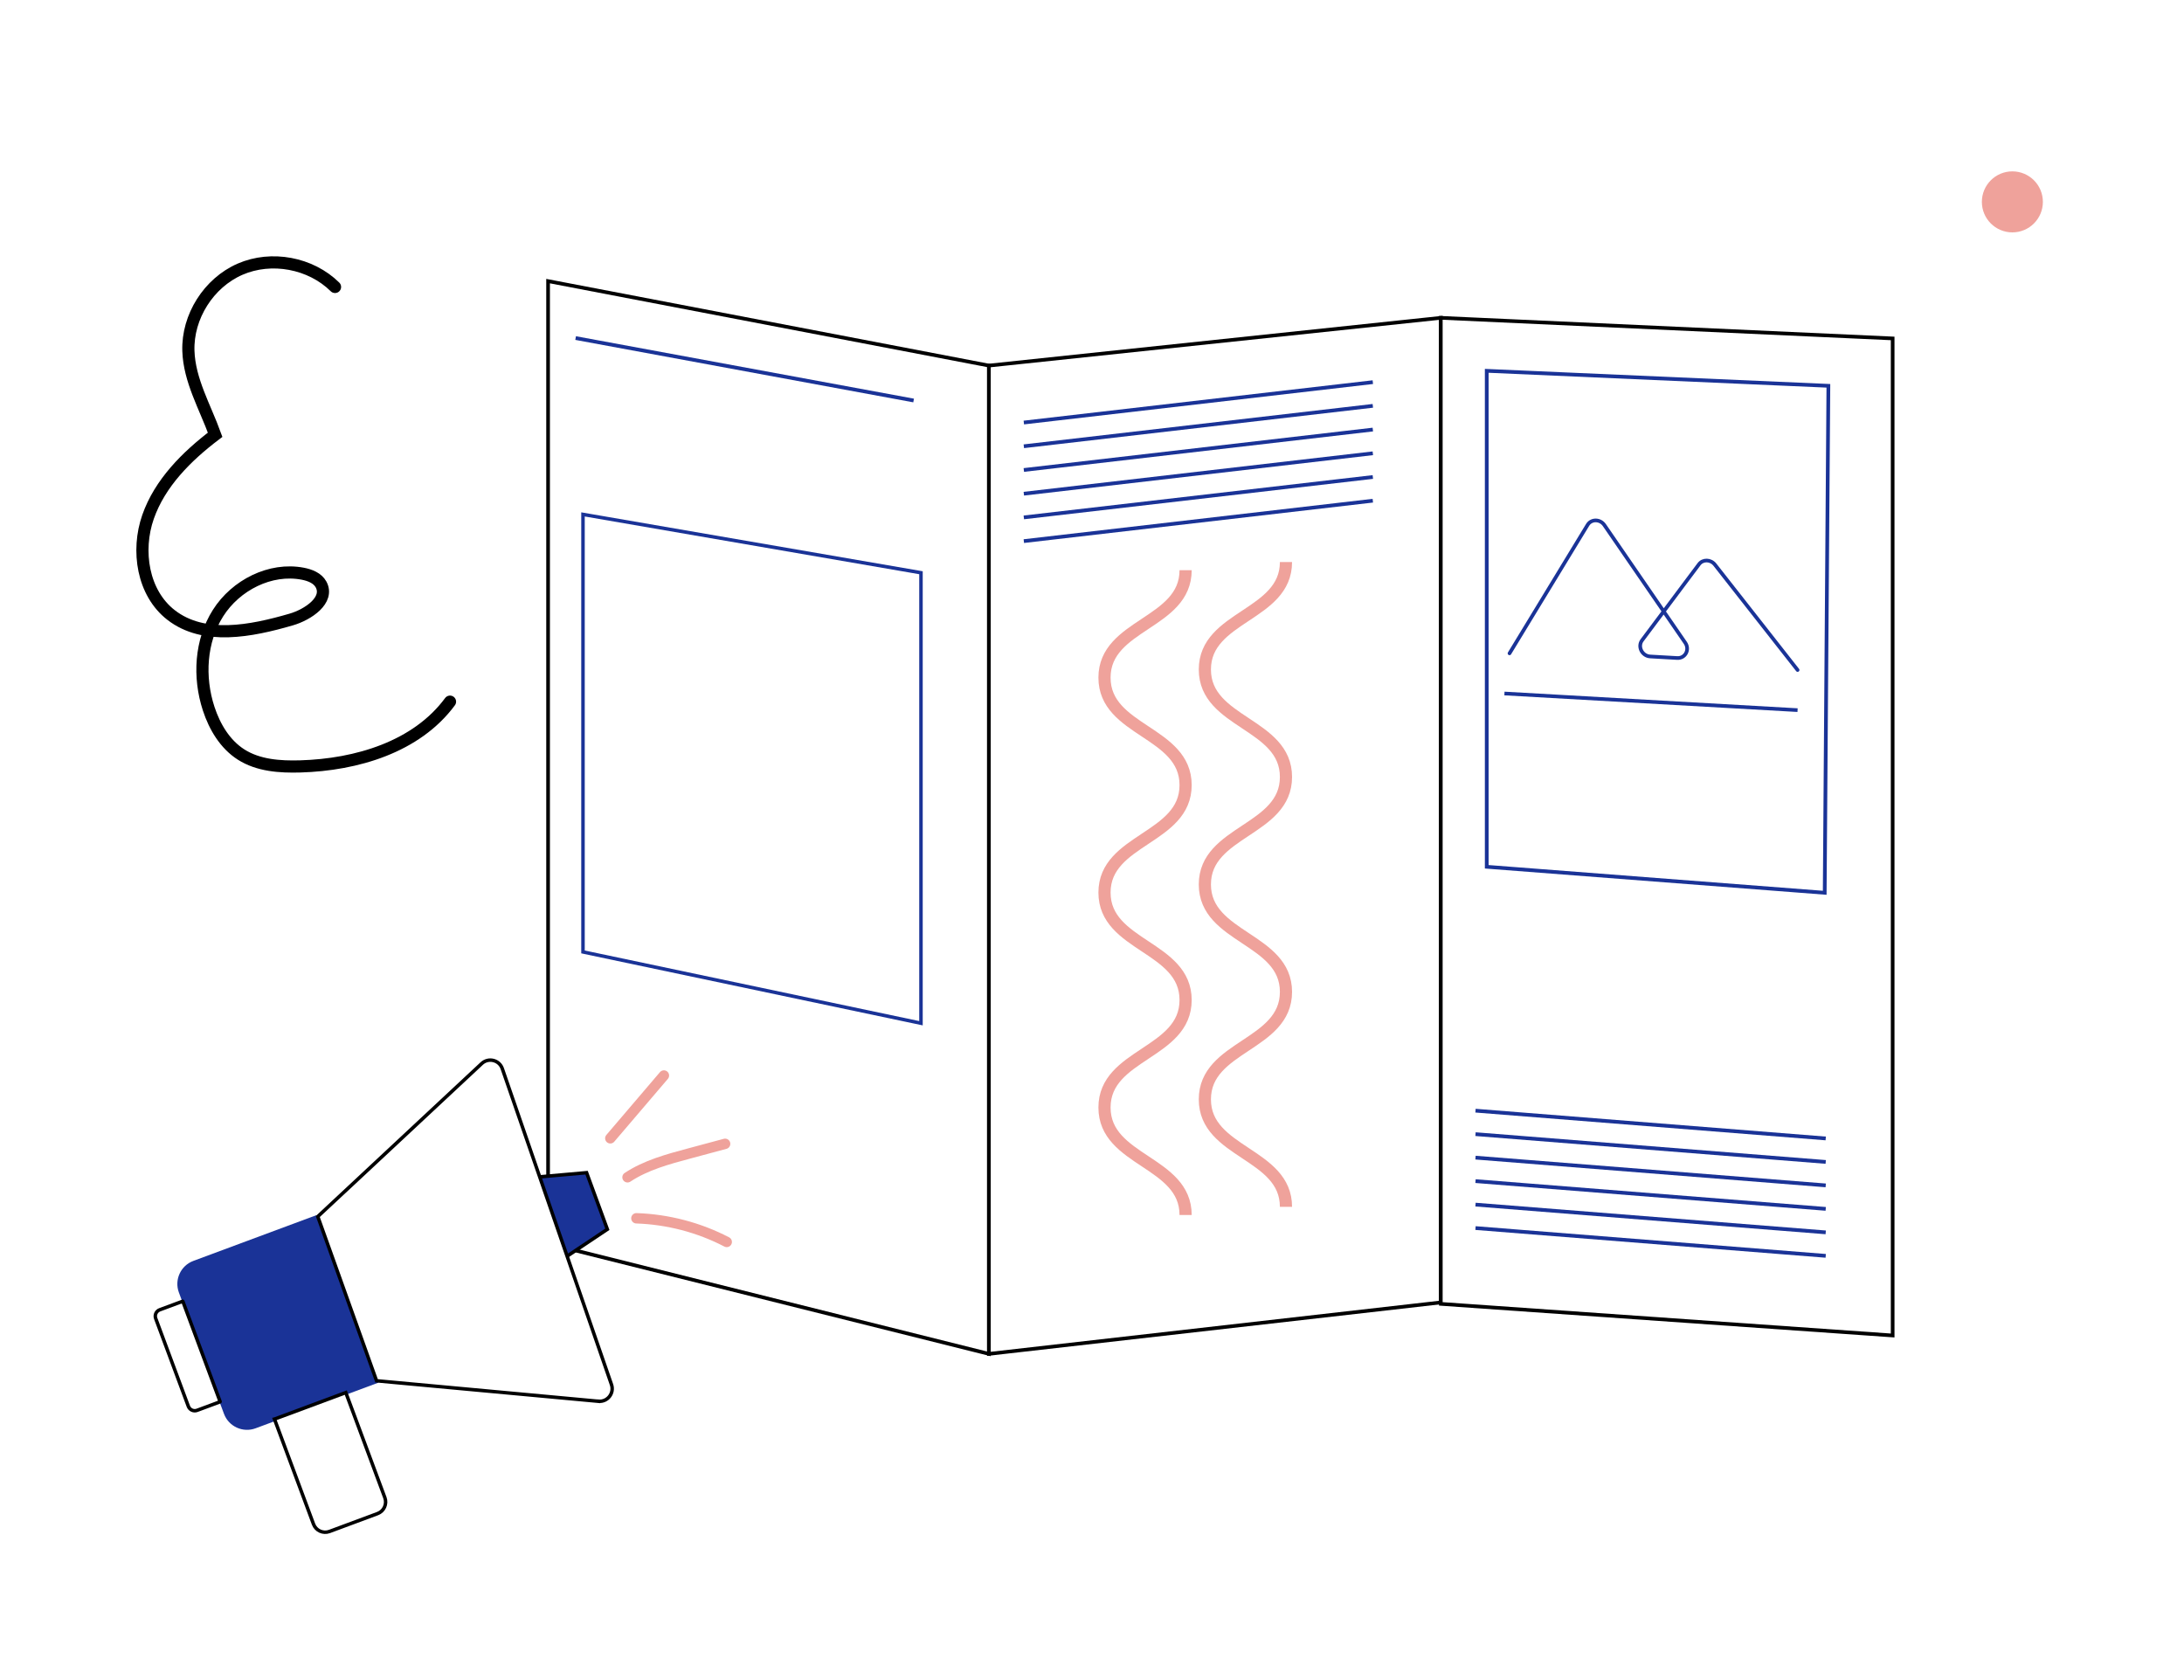 <?xml version="1.0" encoding="UTF-8"?>
<svg xmlns="http://www.w3.org/2000/svg" xmlns:xlink="http://www.w3.org/1999/xlink" viewBox="0 0 650 500">
  <defs>
    <filter id="drop-shadow-71" x="158.2" y="78.63" width="405.63" height="324.99" filterUnits="userSpaceOnUse">
      <feOffset dx="4.37" dy="4.37"/>
      <feGaussianBlur result="blur" stdDeviation="0"/>
      <feFlood flood-color="#000" flood-opacity="1"/>
      <feComposite in2="blur" operator="in"/>
      <feComposite in="SourceGraphic"/>
    </filter>
    <filter id="drop-shadow-72" x="41.25" y="310.56" width="141.47" height="145.97" filterUnits="userSpaceOnUse">
      <feOffset dx="4.43" dy="4.43"/>
      <feGaussianBlur result="blur-2" stdDeviation="0"/>
      <feFlood flood-color="#000" flood-opacity="1"/>
      <feComposite in2="blur-2" operator="in"/>
      <feComposite in="SourceGraphic"/>
    </filter>
  </defs>
  <g id="Capa_3">
    <g filter="url(#drop-shadow-71)">
      <polygon points="289.95 398.55 158.75 365.74 158.75 79.29 289.95 104.43 289.95 398.55" fill="#fff" stroke="#000" stroke-miterlimit="10" stroke-width="1.09"/>
      <polygon points="424.44 383.24 289.95 398.55 289.95 104.43 424.44 90.22 424.44 383.24" fill="#fff" stroke="#000" stroke-miterlimit="10" stroke-width="1.09"/>
      <polygon points="558.92 393.08 424.44 383.67 424.44 90.22 558.92 96.35 558.92 393.08" fill="#fff" stroke="#000" stroke-miterlimit="10" stroke-width="1.09"/>
    </g>
    <line x1="304.71" y1="125.75" x2="408.58" y2="113.73" fill="none" stroke="#1a3397" stroke-miterlimit="10" stroke-width="1.11"/>
    <line x1="304.71" y1="132.81" x2="408.58" y2="120.78" fill="none" stroke="#1a3397" stroke-miterlimit="10" stroke-width="1.11"/>
    <line x1="304.71" y1="139.87" x2="408.58" y2="127.84" fill="none" stroke="#1a3397" stroke-miterlimit="10" stroke-width="1.11"/>
    <line x1="304.71" y1="146.93" x2="408.58" y2="134.9" fill="none" stroke="#1a3397" stroke-miterlimit="10" stroke-width="1.11"/>
    <line x1="304.71" y1="153.98" x2="408.58" y2="141.96" fill="none" stroke="#1a3397" stroke-miterlimit="10" stroke-width="1.11"/>
    <line x1="304.71" y1="161.04" x2="408.58" y2="149.01" fill="none" stroke="#1a3397" stroke-miterlimit="10" stroke-width="1.11"/>
    <polygon points="274.1 304.52 173.51 283.3 173.51 153.09 274.1 170.45 274.1 304.52" fill="none" stroke="#1a3397" stroke-miterlimit="10" stroke-width="1.04"/>
    <line x1="171.32" y1="100.61" x2="271.91" y2="119.19" fill="none" stroke="#1a3397" stroke-miterlimit="10" stroke-width="1.11"/>
    <path d="M352.86,169.69c0,15.99-24.14,15.99-24.14,31.98,0,15.99,24.14,15.99,24.14,31.98,0,15.99-24.14,15.99-24.14,31.98,0,15.99,24.14,15.99,24.14,31.98s-24.14,15.99-24.14,31.99,24.14,15.99,24.14,31.99" fill="none" stroke="#efa29b" stroke-miterlimit="10" stroke-width="3.62"/>
    <g>
      <path d="M449.26,194.44l23.26-38.25c1.09-1.78,3.72-1.74,4.97.08l24.08,35.03c1.4,2.03,0,4.67-2.41,4.53l-8.04-.46c-2.41-.14-3.81-2.94-2.41-4.81l16.96-22.65c1.13-1.51,3.47-1.45,4.71.13l24.62,31.36" fill="none" stroke="#1a3397" stroke-linecap="round" stroke-miterlimit="10" stroke-width="1.09"/>
      <line x1="534.99" y1="211.34" x2="447.75" y2="206.39" fill="none" stroke="#1a3397" stroke-miterlimit="10" stroke-width="1.09"/>
    </g>
    <polygon points="543.07 265.7 442.48 257.96 442.48 110.36 544.16 114.82 543.07 265.7" fill="none" stroke="#1a3397" stroke-miterlimit="10" stroke-width="1.11"/>
    <line x1="439.14" y1="330.54" x2="543.37" y2="338.81" fill="none" stroke="#1a3397" stroke-miterlimit="10" stroke-width="1.11"/>
    <line x1="439.14" y1="337.53" x2="543.37" y2="345.8" fill="none" stroke="#1a3397" stroke-miterlimit="10" stroke-width="1.11"/>
    <line x1="439.14" y1="344.52" x2="543.37" y2="352.78" fill="none" stroke="#1a3397" stroke-miterlimit="10" stroke-width="1.11"/>
    <line x1="439.14" y1="351.51" x2="543.37" y2="359.77" fill="none" stroke="#1a3397" stroke-miterlimit="10" stroke-width="1.11"/>
    <line x1="439.14" y1="358.5" x2="543.37" y2="366.76" fill="none" stroke="#1a3397" stroke-miterlimit="10" stroke-width="1.11"/>
    <line x1="439.14" y1="365.48" x2="543.37" y2="373.75" fill="none" stroke="#1a3397" stroke-miterlimit="10" stroke-width="1.11"/>
    <g>
      <polygon points="158.1 350.46 174.58 349 180.76 365.84 166.68 375.25 158.1 350.46" fill="#1a3397" stroke="#000" stroke-miterlimit="10" stroke-width="1.03"/>
      <g>
        <g filter="url(#drop-shadow-72)">
          <path d="M50.64,367.04h53.15v38.99c0,4.04-3.28,7.32-7.32,7.32h-38.52c-4.03,0-7.31-3.28-7.31-7.31v-39h0Z" transform="translate(416.07 181.89) rotate(69.61)" fill="#1a3397"/>
          <path d="M173.67,412.6l-66.03-6.1-17.49-48.88,48.8-45.54c1.99-1.85,5.22-1.05,6.11,1.52l32.5,94.03c.89,2.58-1.18,5.21-3.89,4.96Z" fill="#fff" stroke="#000" stroke-miterlimit="10" stroke-width="1.03"/>
          <path d="M82.99,412.81h22.64v33.36c0,2.03-1.65,3.69-3.69,3.69h-15.27c-2.03,0-3.69-1.65-3.69-3.69v-33.36h0Z" transform="translate(-144.35 59.87) rotate(-20.39)" fill="#fff" stroke="#000" stroke-miterlimit="10" stroke-width="1.03"/>
          <path d="M48.47,383.46h7.29s.04.02.04.04v31.84s-.02.04-.04.04h-7.28c-1.12,0-2.03-.91-2.03-2.03v-27.87c0-1.12.91-2.02,2.02-2.02Z" transform="translate(-135.93 42.83) rotate(-20.39)" fill="#fff" stroke="#000" stroke-miterlimit="10" stroke-width="1.03"/>
        </g>
        <path d="M189.4,362.57c9.34.31,18.6,2.73,26.89,7.04" fill="none" stroke="#efa29b" stroke-linecap="round" stroke-linejoin="round" stroke-width="3.09"/>
        <path d="M186.76,350.37c5.48-3.62,11.95-5.37,18.29-7.07,3.59-.96,7.17-1.92,10.76-2.89" fill="none" stroke="#efa29b" stroke-linecap="round" stroke-linejoin="round" stroke-width="3.09"/>
        <path d="M181.64,338.77c5.32-6.23,10.64-12.46,15.95-18.69" fill="none" stroke="#efa29b" stroke-linecap="round" stroke-linejoin="round" stroke-width="3.09"/>
      </g>
    </g>
    <path d="M382.73,167.27c0,15.99-24.14,15.99-24.14,31.98,0,15.99,24.14,15.99,24.14,31.98,0,15.99-24.14,15.99-24.14,31.98,0,15.99,24.14,15.99,24.14,31.98s-24.14,15.99-24.14,31.99,24.14,15.99,24.14,31.99" fill="none" stroke="#efa29b" stroke-miterlimit="10" stroke-width="3.62"/>
    <path d="M133.93,208.82c-9.95,13.48-27.8,18.78-44.54,19.27-6.08.18-12.5-.26-17.63-3.53-4.8-3.06-7.89-8.26-9.66-13.67-3.06-9.35-2.47-20.13,2.8-28.44,5.27-8.31,15.55-13.56,25.21-11.71,2.13.41,4.38,1.28,5.43,3.18,2.55,4.64-3.81,8.99-8.9,10.46-11.91,3.46-25.94,6.25-35.74-1.36-8.43-6.55-10.36-19.11-6.84-29.19,3.53-10.07,11.46-17.99,19.97-24.44-2.99-8.26-7.68-16.19-7.96-24.96-.33-10.17,6.04-20.24,15.37-24.31,9.33-4.07,21.04-1.88,28.27,5.28" fill="none" stroke="#000" stroke-linecap="round" stroke-miterlimit="10" stroke-width="3.62"/>
  </g>
  <g id="Capa_4">
    <circle cx="598.92" cy="60.08" r="9.08" fill="#efa29b"/>
  </g>
</svg>